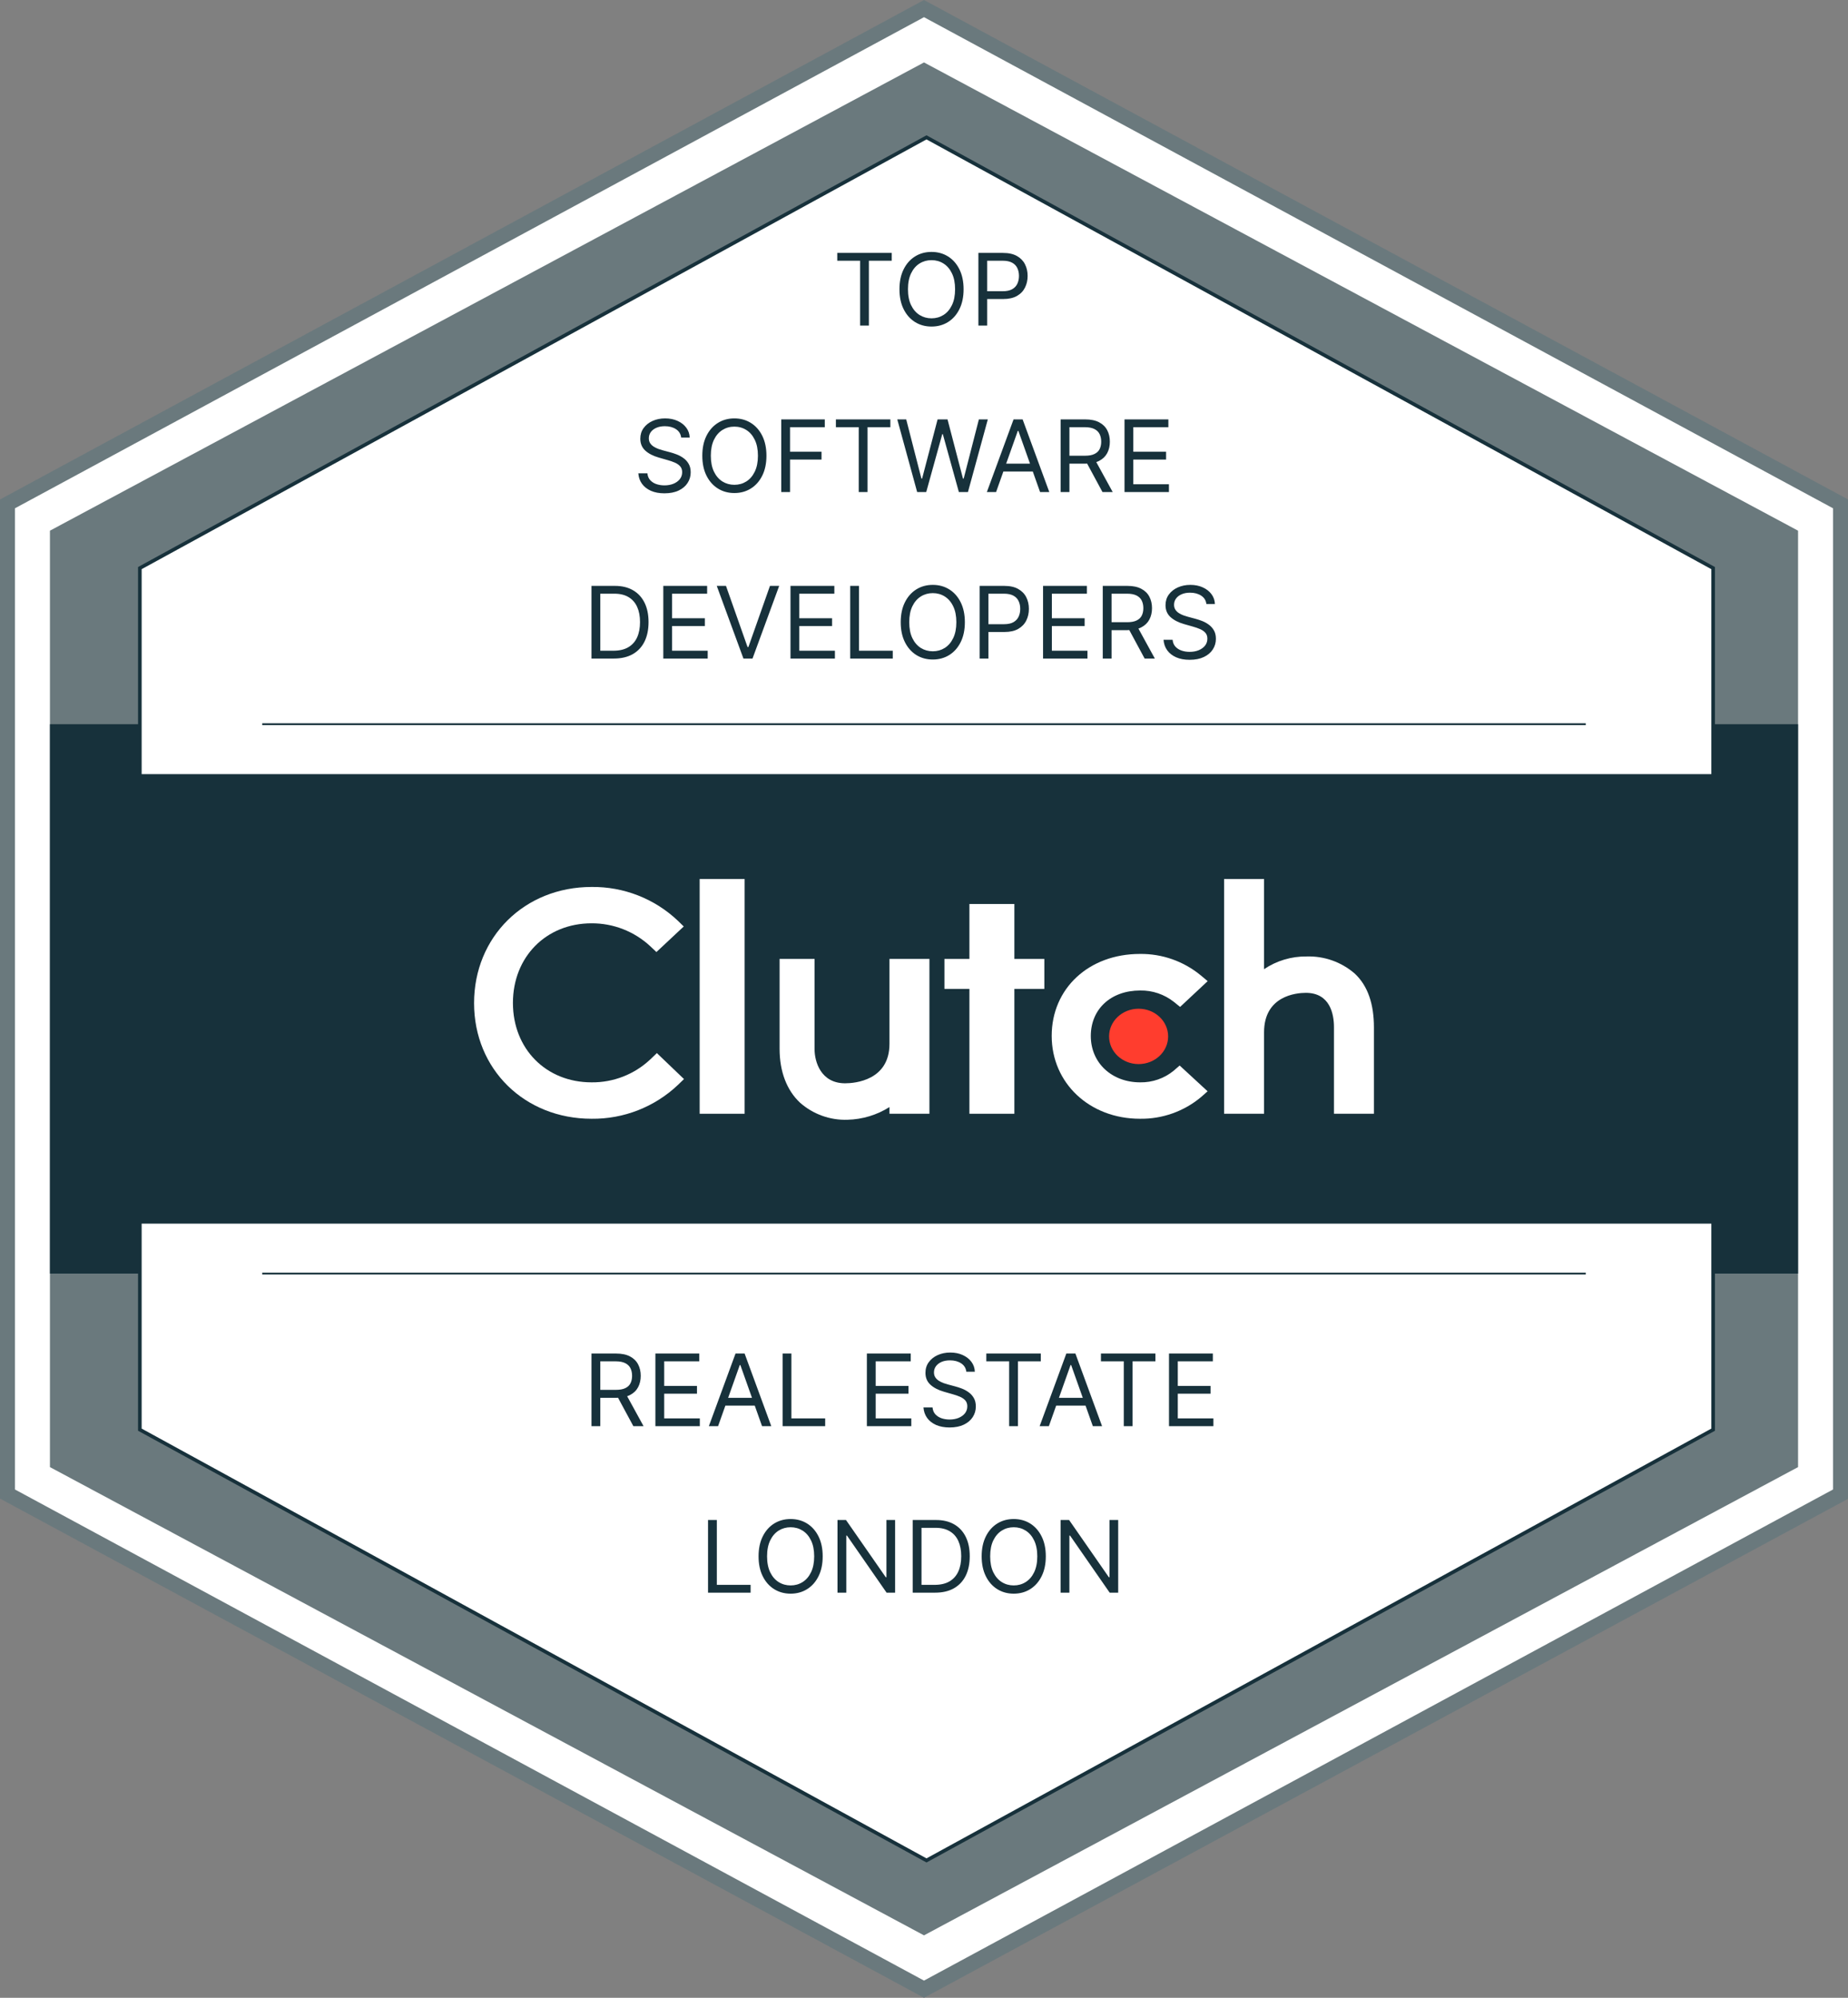 <?xml version="1.0" encoding="UTF-8"?>
<svg xmlns="http://www.w3.org/2000/svg" width="111" height="120" viewBox="0 0 111 120" fill="none">
  <rect x="0" y="0" width="111" height="120" fill="#808080" stroke="none"/>
  <g clip-path="url(#clip0_1594_2933)">
    <path d="M110.7 30.258V89.743L55.65 119.485L0.6 89.743V30.258L55.65 0.516L110.7 30.258Z" fill="white"></path>
    <path d="M55.5 120L55.29 119.886L0 90.014V30L0.237 29.874L55.5 0L55.71 0.114L111 30V90.03L55.5 120ZM0.9 89.469L55.5 118.968L110.1 89.469V30.531L55.5 1.032L0.9 30.531V89.469Z" fill="#6A797D"></path>
    <path d="M108 31.876V88.124L55.5 116.25L3 88.124V31.876L55.5 3.75L108 31.876Z" fill="#6A797D"></path>
    <path d="M108 43.5H3V76.5H108V43.5Z" fill="#17313B"></path>
    <path d="M102.9 34.124V85.875L55.65 111.75L8.4 85.875V34.124L55.65 8.25L102.9 34.124Z" fill="white" stroke="#17313B" stroke-width="0.217" stroke-miterlimit="10"></path>
    <path d="M106.5 46.5H4.5V73.5H106.5V46.5Z" fill="#17313B"></path>
    <path d="M15.75 76.5H95.25" stroke="#17313B" stroke-width="0.109" stroke-miterlimit="10"></path>
    <path d="M15.75 43.5H95.25" stroke="#17313B" stroke-width="0.109" stroke-miterlimit="10"></path>
    <path d="M44.725 52.8H42.025V66.9H44.725V52.8Z" fill="white"></path>
    <path d="M53.426 62.7C53.426 64.896 51.347 65.07 50.765 65.07C49.307 65.07 48.926 63.786 48.926 63.012V57.6H46.826V63C46.826 64.362 47.255 65.487 48.053 66.234C48.838 66.928 49.858 67.296 50.906 67.26C51.8 67.238 52.671 66.975 53.426 66.498V66.9H55.826V57.6H53.426V62.7Z" fill="white"></path>
    <path d="M60.928 54.3H58.228V57.6H56.728V59.4H58.228V66.9H60.928V59.4H62.728V57.6H60.928V54.3Z" fill="white"></path>
    <path d="M70.497 64.314C69.929 64.778 69.217 65.026 68.483 65.013C66.773 65.013 65.519 63.84 65.519 62.229C65.519 60.618 66.719 59.496 68.483 59.496C69.219 59.482 69.936 59.726 70.511 60.182L70.883 60.482L72.539 58.934L72.124 58.587C71.097 57.739 69.8 57.282 68.468 57.3C65.399 57.3 63.17 59.373 63.17 62.22C63.17 65.067 65.453 67.2 68.468 67.2C69.807 67.221 71.109 66.76 72.137 65.901L72.535 65.55L70.856 64.002L70.496 64.314H70.497Z" fill="white"></path>
    <path d="M81.368 58.476C80.568 57.783 79.537 57.418 78.479 57.452C77.57 57.441 76.68 57.707 75.925 58.215V52.8H73.525V66.9H75.925V62.01C75.925 59.815 77.854 59.637 78.436 59.637C79.894 59.637 80.125 60.923 80.125 61.698V66.9H82.525V61.71C82.525 60.348 82.178 59.226 81.368 58.476Z" fill="white"></path>
    <path d="M68.391 63.916C69.37 63.916 70.164 63.172 70.164 62.254C70.164 61.335 69.37 60.591 68.391 60.591C67.411 60.591 66.617 61.335 66.617 62.254C66.617 63.172 67.411 63.916 68.391 63.916Z" fill="#FF3D2E"></path>
    <path d="M39.068 63.627C38.115 64.529 36.847 65.027 35.533 65.013C32.798 65.013 30.809 63.002 30.809 60.242C30.809 57.483 32.798 55.46 35.533 55.46C36.839 55.454 38.099 55.946 39.056 56.835L39.428 57.186L41.069 55.65L40.709 55.299C39.312 53.978 37.456 53.254 35.533 53.277C31.505 53.277 28.475 56.277 28.475 60.255C28.475 64.233 31.517 67.2 35.533 67.2C37.462 67.222 39.325 66.491 40.724 65.164L41.084 64.816L39.455 63.256L39.068 63.628V63.627Z" fill="white"></path>
    <path d="M50.29 15.661V15.192H53.562V15.661H52.19V19.556H51.662V15.661H50.29ZM57.878 17.374C57.878 17.834 57.795 18.232 57.629 18.567C57.463 18.902 57.235 19.161 56.945 19.343C56.655 19.524 56.324 19.615 55.952 19.615C55.58 19.615 55.249 19.524 54.959 19.343C54.669 19.161 54.441 18.902 54.275 18.567C54.109 18.232 54.026 17.834 54.026 17.374C54.026 16.914 54.109 16.516 54.275 16.181C54.441 15.845 54.669 15.587 54.959 15.405C55.249 15.223 55.58 15.132 55.952 15.132C56.324 15.132 56.655 15.223 56.945 15.405C57.235 15.587 57.463 15.845 57.629 16.181C57.795 16.516 57.878 16.914 57.878 17.374ZM57.367 17.374C57.367 16.996 57.304 16.677 57.177 16.417C57.052 16.157 56.883 15.96 56.668 15.827C56.455 15.693 56.216 15.627 55.952 15.627C55.688 15.627 55.449 15.693 55.234 15.827C55.021 15.96 54.851 16.157 54.725 16.417C54.6 16.677 54.537 16.996 54.537 17.374C54.537 17.752 54.6 18.071 54.725 18.331C54.851 18.59 55.021 18.787 55.234 18.921C55.449 19.054 55.688 19.121 55.952 19.121C56.216 19.121 56.455 19.054 56.668 18.921C56.883 18.787 57.052 18.59 57.177 18.331C57.304 18.071 57.367 17.752 57.367 17.374ZM58.767 19.556V15.192H60.241C60.584 15.192 60.863 15.254 61.081 15.377C61.299 15.5 61.461 15.665 61.566 15.874C61.672 16.083 61.724 16.316 61.724 16.573C61.724 16.83 61.672 17.064 61.566 17.274C61.463 17.484 61.302 17.651 61.085 17.776C60.867 17.9 60.589 17.962 60.25 17.962H59.193V17.493H60.233C60.467 17.493 60.655 17.453 60.797 17.372C60.939 17.291 61.042 17.181 61.106 17.044C61.172 16.904 61.204 16.747 61.204 16.573C61.204 16.398 61.172 16.242 61.106 16.104C61.042 15.966 60.939 15.858 60.795 15.78C60.652 15.701 60.461 15.661 60.224 15.661H59.295V19.556H58.767Z" fill="#17313B"></path>
    <path d="M40.915 26.283C40.889 26.067 40.785 25.899 40.604 25.78C40.422 25.66 40.199 25.601 39.935 25.601C39.742 25.601 39.572 25.632 39.428 25.695C39.284 25.757 39.172 25.843 39.091 25.952C39.011 26.062 38.972 26.186 38.972 26.325C38.972 26.442 38.999 26.542 39.055 26.626C39.111 26.708 39.184 26.777 39.272 26.832C39.36 26.886 39.452 26.931 39.549 26.967C39.646 27.001 39.734 27.028 39.815 27.05L40.258 27.169C40.372 27.199 40.499 27.24 40.638 27.293C40.778 27.345 40.913 27.417 41.041 27.508C41.17 27.597 41.276 27.712 41.36 27.853C41.444 27.994 41.486 28.166 41.486 28.371C41.486 28.607 41.424 28.82 41.3 29.01C41.178 29.2 40.999 29.352 40.764 29.464C40.529 29.576 40.244 29.632 39.909 29.632C39.597 29.632 39.326 29.582 39.097 29.481C38.87 29.38 38.691 29.239 38.56 29.059C38.431 28.879 38.358 28.669 38.341 28.43H38.886C38.901 28.595 38.956 28.732 39.053 28.84C39.151 28.946 39.274 29.026 39.423 29.078C39.574 29.129 39.736 29.155 39.909 29.155C40.111 29.155 40.292 29.122 40.452 29.057C40.613 28.99 40.74 28.898 40.834 28.78C40.928 28.66 40.974 28.521 40.974 28.362C40.974 28.217 40.934 28.099 40.853 28.009C40.772 27.918 40.666 27.844 40.533 27.787C40.401 27.73 40.258 27.68 40.105 27.638L39.568 27.484C39.227 27.386 38.957 27.247 38.758 27.065C38.56 26.883 38.46 26.645 38.46 26.351C38.46 26.107 38.526 25.893 38.658 25.712C38.792 25.528 38.971 25.386 39.195 25.285C39.421 25.183 39.673 25.132 39.952 25.132C40.233 25.132 40.483 25.183 40.702 25.283C40.92 25.383 41.094 25.519 41.222 25.692C41.351 25.866 41.419 26.062 41.426 26.283H40.915ZM46.036 27.374C46.036 27.834 45.953 28.232 45.787 28.567C45.621 28.902 45.393 29.16 45.103 29.342C44.813 29.524 44.482 29.615 44.11 29.615C43.738 29.615 43.407 29.524 43.117 29.342C42.828 29.16 42.6 28.902 42.433 28.567C42.267 28.232 42.184 27.834 42.184 27.374C42.184 26.913 42.267 26.516 42.433 26.18C42.6 25.845 42.828 25.587 43.117 25.405C43.407 25.223 43.738 25.132 44.11 25.132C44.482 25.132 44.813 25.223 45.103 25.405C45.393 25.587 45.621 25.845 45.787 26.18C45.953 26.516 46.036 26.913 46.036 27.374ZM45.525 27.374C45.525 26.996 45.462 26.677 45.335 26.417C45.21 26.157 45.041 25.96 44.826 25.827C44.613 25.693 44.374 25.626 44.11 25.626C43.846 25.626 43.607 25.693 43.392 25.827C43.179 25.96 43.009 26.157 42.883 26.417C42.758 26.677 42.696 26.996 42.696 27.374C42.696 27.751 42.758 28.07 42.883 28.33C43.009 28.59 43.179 28.787 43.392 28.921C43.607 29.054 43.846 29.121 44.11 29.121C44.374 29.121 44.613 29.054 44.826 28.921C45.041 28.787 45.21 28.59 45.335 28.33C45.462 28.07 45.525 27.751 45.525 27.374ZM46.925 29.555V25.192H49.541V25.66H47.453V27.135H49.345V27.604H47.453V29.555H46.925ZM50.208 25.66V25.192H53.48V25.66H52.108V29.555H51.58V25.66H50.208ZM55.089 29.555L53.895 25.192H54.432L55.344 28.746H55.387L56.316 25.192H56.913L57.841 28.746H57.884L58.796 25.192H59.333L58.14 29.555H57.594L56.631 26.078H56.597L55.634 29.555H55.089ZM59.83 29.555H59.276L60.879 25.192H61.424L63.026 29.555H62.472L61.169 25.882H61.134L59.83 29.555ZM60.035 27.851H62.268V28.32H60.035V27.851ZM63.706 29.555V25.192H65.181C65.522 25.192 65.801 25.25 66.02 25.366C66.239 25.482 66.401 25.64 66.506 25.842C66.611 26.043 66.663 26.273 66.663 26.53C66.663 26.787 66.611 27.015 66.506 27.214C66.401 27.413 66.24 27.569 66.022 27.683C65.805 27.795 65.527 27.851 65.189 27.851H63.996V27.374H65.172C65.405 27.374 65.593 27.34 65.735 27.271C65.878 27.203 65.982 27.107 66.046 26.982C66.111 26.855 66.144 26.705 66.144 26.53C66.144 26.355 66.111 26.202 66.046 26.072C65.98 25.941 65.876 25.84 65.732 25.769C65.589 25.697 65.399 25.66 65.163 25.66H64.235V29.555H63.706ZM65.76 27.595L66.834 29.555H66.22L65.163 27.595H65.76ZM67.544 29.555V25.192H70.178V25.66H68.072V27.135H70.041V27.604H68.072V29.087H70.212V29.555H67.544Z" fill="#17313B"></path>
    <path d="M36.875 39.556H35.528V35.192H36.935C37.358 35.192 37.72 35.279 38.021 35.454C38.322 35.627 38.553 35.877 38.714 36.202C38.874 36.526 38.955 36.914 38.955 37.365C38.955 37.82 38.874 38.211 38.712 38.539C38.55 38.866 38.314 39.117 38.004 39.294C37.695 39.468 37.318 39.556 36.875 39.556ZM36.057 39.087H36.841C37.202 39.087 37.501 39.017 37.738 38.878C37.975 38.739 38.152 38.541 38.269 38.284C38.385 38.026 38.443 37.72 38.443 37.365C38.443 37.013 38.386 36.71 38.271 36.456C38.156 36.2 37.984 36.004 37.755 35.867C37.526 35.73 37.242 35.661 36.901 35.661H36.057V39.087ZM39.841 39.556V35.192H42.474V35.661H40.369V37.135H42.338V37.604H40.369V39.087H42.508V39.556H39.841ZM43.606 35.192L44.901 38.865H44.952L46.248 35.192H46.802L45.2 39.556H44.654L43.052 35.192H43.606ZM47.481 39.556V35.192H50.115V35.661H48.01V37.135H49.979V37.604H48.01V39.087H50.149V39.556H47.481ZM51.068 39.556V35.192H51.596V39.087H53.624V39.556H51.068ZM57.954 37.374C57.954 37.834 57.871 38.232 57.705 38.567C57.539 38.902 57.311 39.161 57.021 39.343C56.731 39.524 56.4 39.615 56.028 39.615C55.656 39.615 55.325 39.524 55.035 39.343C54.746 39.161 54.518 38.902 54.351 38.567C54.185 38.232 54.102 37.834 54.102 37.374C54.102 36.914 54.185 36.516 54.351 36.181C54.518 35.845 54.746 35.587 55.035 35.405C55.325 35.223 55.656 35.132 56.028 35.132C56.4 35.132 56.731 35.223 57.021 35.405C57.311 35.587 57.539 35.845 57.705 36.181C57.871 36.516 57.954 36.914 57.954 37.374ZM57.443 37.374C57.443 36.996 57.38 36.677 57.253 36.417C57.128 36.157 56.959 35.961 56.744 35.827C56.531 35.693 56.292 35.627 56.028 35.627C55.764 35.627 55.525 35.693 55.31 35.827C55.097 35.961 54.927 36.157 54.801 36.417C54.676 36.677 54.614 36.996 54.614 37.374C54.614 37.752 54.676 38.071 54.801 38.331C54.927 38.59 55.097 38.787 55.31 38.921C55.525 39.054 55.764 39.121 56.028 39.121C56.292 39.121 56.531 39.054 56.744 38.921C56.959 38.787 57.128 38.59 57.253 38.331C57.38 38.071 57.443 37.752 57.443 37.374ZM58.843 39.556V35.192H60.317C60.66 35.192 60.94 35.254 61.157 35.377C61.376 35.5 61.538 35.665 61.643 35.874C61.748 36.083 61.8 36.316 61.8 36.573C61.8 36.83 61.748 37.063 61.643 37.274C61.539 37.484 61.378 37.651 61.161 37.776C60.944 37.9 60.665 37.962 60.326 37.962H59.269V37.493H60.309C60.543 37.493 60.731 37.453 60.873 37.372C61.015 37.291 61.118 37.181 61.182 37.044C61.248 36.904 61.28 36.747 61.28 36.573C61.28 36.398 61.248 36.242 61.182 36.104C61.118 35.966 61.015 35.858 60.871 35.78C60.728 35.701 60.538 35.661 60.3 35.661H59.371V39.556H58.843ZM62.651 39.556V35.192H65.285V35.661H63.18V37.135H65.149V37.604H63.18V39.087H65.319V39.556H62.651ZM66.237 39.556V35.192H67.712C68.053 35.192 68.333 35.25 68.551 35.367C68.77 35.482 68.932 35.64 69.037 35.842C69.142 36.044 69.195 36.273 69.195 36.53C69.195 36.787 69.142 37.015 69.037 37.214C68.932 37.413 68.771 37.569 68.553 37.683C68.336 37.795 68.058 37.851 67.72 37.851H66.527V37.374H67.703C67.936 37.374 68.124 37.34 68.266 37.272C68.409 37.203 68.513 37.107 68.577 36.982C68.642 36.855 68.675 36.705 68.675 36.53C68.675 36.355 68.642 36.203 68.577 36.072C68.511 35.941 68.407 35.84 68.264 35.769C68.12 35.697 67.931 35.661 67.695 35.661H66.766V39.556H66.237ZM68.291 37.595L69.365 39.556H68.752L67.695 37.595H68.291ZM72.462 36.283C72.436 36.067 72.332 35.899 72.151 35.78C71.969 35.661 71.746 35.601 71.481 35.601C71.288 35.601 71.119 35.632 70.974 35.695C70.831 35.757 70.719 35.843 70.638 35.953C70.558 36.062 70.519 36.186 70.519 36.326C70.519 36.442 70.546 36.542 70.602 36.626C70.658 36.708 70.731 36.777 70.819 36.833C70.907 36.887 70.999 36.931 71.096 36.967C71.192 37.001 71.281 37.029 71.362 37.05L71.805 37.169C71.919 37.199 72.046 37.24 72.185 37.293C72.325 37.345 72.46 37.417 72.587 37.508C72.717 37.598 72.823 37.713 72.907 37.853C72.991 37.994 73.033 38.166 73.033 38.371C73.033 38.607 72.971 38.82 72.847 39.01C72.725 39.201 72.546 39.352 72.31 39.464C72.076 39.576 71.791 39.632 71.456 39.632C71.144 39.632 70.873 39.582 70.644 39.481C70.417 39.38 70.238 39.24 70.107 39.059C69.978 38.879 69.905 38.669 69.888 38.431H70.433C70.447 38.595 70.503 38.732 70.599 38.84C70.697 38.946 70.821 39.026 70.97 39.078C71.121 39.13 71.283 39.155 71.456 39.155C71.658 39.155 71.839 39.122 71.999 39.057C72.16 38.99 72.287 38.898 72.381 38.78C72.474 38.661 72.521 38.522 72.521 38.362C72.521 38.218 72.481 38.1 72.4 38.009C72.319 37.918 72.212 37.844 72.08 37.787C71.948 37.73 71.805 37.681 71.652 37.638L71.115 37.485C70.774 37.387 70.504 37.247 70.305 37.065C70.106 36.883 70.007 36.645 70.007 36.351C70.007 36.107 70.073 35.894 70.205 35.712C70.339 35.529 70.518 35.387 70.742 35.286C70.968 35.184 71.22 35.132 71.499 35.132C71.78 35.132 72.03 35.183 72.249 35.284C72.467 35.383 72.641 35.519 72.769 35.693C72.898 35.866 72.966 36.063 72.973 36.283H72.462Z" fill="#17313B"></path>
    <path d="M35.528 85.666V81.303H37.003C37.344 81.303 37.624 81.361 37.842 81.477C38.061 81.592 38.223 81.751 38.328 81.953C38.433 82.154 38.486 82.384 38.486 82.641C38.486 82.898 38.433 83.126 38.328 83.325C38.223 83.523 38.062 83.68 37.844 83.793C37.627 83.906 37.349 83.962 37.011 83.962H35.818V83.484H36.994C37.227 83.484 37.415 83.45 37.557 83.382C37.7 83.314 37.804 83.217 37.868 83.092C37.933 82.966 37.966 82.815 37.966 82.641C37.966 82.466 37.933 82.313 37.868 82.183C37.803 82.052 37.698 81.951 37.555 81.88C37.411 81.808 37.222 81.771 36.986 81.771H36.057V85.666H35.528ZM37.582 83.706L38.656 85.666H38.043L36.986 83.706H37.582ZM39.366 85.666V81.303H42V81.771H39.895V83.246H41.864V83.715H39.895V85.198H42.034V85.666H39.366ZM43.131 85.666H42.577L44.179 81.303H44.725L46.327 85.666H45.773L44.469 81.993H44.435L43.131 85.666ZM43.336 83.962H45.569V84.43H43.336V83.962ZM47.007 85.666V81.303H47.535V85.198H49.564V85.666H47.007ZM52.069 85.666V81.303H54.703V81.771H52.598V83.246H54.567V83.715H52.598V85.198H54.737V85.666H52.069ZM58.042 82.394C58.016 82.178 57.913 82.01 57.731 81.891C57.549 81.771 57.326 81.712 57.062 81.712C56.868 81.712 56.699 81.743 56.554 81.805C56.411 81.868 56.299 81.954 56.218 82.063C56.138 82.173 56.099 82.297 56.099 82.436C56.099 82.553 56.126 82.653 56.182 82.737C56.239 82.819 56.311 82.888 56.399 82.943C56.487 82.997 56.579 83.042 56.676 83.078C56.773 83.112 56.861 83.139 56.942 83.161L57.386 83.28C57.499 83.31 57.626 83.351 57.765 83.403C57.905 83.456 58.04 83.528 58.167 83.619C58.297 83.708 58.403 83.823 58.487 83.964C58.571 84.105 58.613 84.277 58.613 84.482C58.613 84.717 58.551 84.93 58.427 85.121C58.305 85.311 58.126 85.462 57.89 85.575C57.656 85.687 57.371 85.743 57.036 85.743C56.724 85.743 56.453 85.692 56.224 85.592C55.997 85.491 55.818 85.35 55.687 85.17C55.558 84.989 55.485 84.78 55.468 84.541H56.013C56.028 84.706 56.083 84.842 56.179 84.95C56.278 85.057 56.401 85.136 56.55 85.189C56.701 85.24 56.863 85.266 57.036 85.266C57.238 85.266 57.419 85.233 57.579 85.168C57.74 85.101 57.867 85.009 57.961 84.891C58.054 84.771 58.101 84.632 58.101 84.473C58.101 84.328 58.061 84.21 57.98 84.119C57.899 84.028 57.792 83.955 57.66 83.898C57.528 83.841 57.386 83.791 57.232 83.749L56.695 83.595C56.354 83.497 56.084 83.357 55.886 83.175C55.687 82.994 55.587 82.756 55.587 82.462C55.587 82.217 55.653 82.004 55.785 81.823C55.919 81.639 56.098 81.497 56.322 81.396C56.548 81.294 56.8 81.243 57.079 81.243C57.36 81.243 57.61 81.293 57.829 81.394C58.047 81.494 58.221 81.63 58.349 81.803C58.478 81.977 58.546 82.173 58.553 82.394H58.042ZM59.243 81.771V81.303H62.516V81.771H61.144V85.666H60.615V81.771H59.243ZM63 85.666H62.446L64.049 81.303H64.594L66.196 85.666H65.642L64.338 81.993H64.304L63 85.666ZM63.205 83.962H65.438V84.43H63.205V83.962ZM66.128 81.771V81.303H69.4V81.771H68.028V85.666H67.5V81.771H66.128ZM70.216 85.666V81.303H72.849V81.771H70.744V83.246H72.713V83.715H70.744V85.198H72.883V85.666H70.216Z" fill="#17313B"></path>
    <path d="M42.528 95.666V91.302H43.057V95.197H45.085V95.666H42.528ZM49.415 93.484C49.415 93.944 49.332 94.342 49.166 94.677C49 95.013 48.772 95.271 48.482 95.453C48.192 95.635 47.861 95.726 47.489 95.726C47.117 95.726 46.786 95.635 46.496 95.453C46.206 95.271 45.978 95.013 45.812 94.677C45.646 94.342 45.563 93.944 45.563 93.484C45.563 93.024 45.646 92.626 45.812 92.291C45.978 91.956 46.206 91.697 46.496 91.515C46.786 91.334 47.117 91.243 47.489 91.243C47.861 91.243 48.192 91.334 48.482 91.515C48.772 91.697 49 91.956 49.166 92.291C49.332 92.626 49.415 93.024 49.415 93.484ZM48.904 93.484C48.904 93.106 48.841 92.787 48.714 92.528C48.589 92.268 48.42 92.071 48.205 91.937C47.992 91.804 47.753 91.737 47.489 91.737C47.225 91.737 46.986 91.804 46.771 91.937C46.558 92.071 46.388 92.268 46.262 92.528C46.137 92.787 46.074 93.106 46.074 93.484C46.074 93.862 46.137 94.181 46.262 94.441C46.388 94.701 46.558 94.897 46.771 95.031C46.986 95.165 47.225 95.231 47.489 95.231C47.753 95.231 47.992 95.165 48.205 95.031C48.42 94.897 48.589 94.701 48.714 94.441C48.841 94.181 48.904 93.862 48.904 93.484ZM53.764 91.302V95.666H53.253L50.875 92.24H50.832V95.666H50.304V91.302H50.815L53.202 94.737H53.244V91.302H53.764ZM56.168 95.666H54.821V91.302H56.228C56.651 91.302 57.013 91.39 57.314 91.564C57.615 91.738 57.846 91.987 58.007 92.312C58.167 92.636 58.248 93.024 58.248 93.476C58.248 93.93 58.166 94.322 58.005 94.65C57.843 94.976 57.607 95.228 57.297 95.404C56.988 95.579 56.611 95.666 56.168 95.666ZM55.35 95.197H56.134C56.495 95.197 56.794 95.128 57.031 94.989C57.268 94.849 57.445 94.651 57.561 94.394C57.678 94.137 57.736 93.831 57.736 93.476C57.736 93.123 57.679 92.82 57.564 92.566C57.449 92.31 57.277 92.114 57.048 91.978C56.819 91.84 56.534 91.771 56.194 91.771H55.35V95.197ZM62.816 93.484C62.816 93.944 62.733 94.342 62.566 94.677C62.4 95.013 62.172 95.271 61.883 95.453C61.593 95.635 61.262 95.726 60.89 95.726C60.517 95.726 60.186 95.635 59.897 95.453C59.607 95.271 59.379 95.013 59.213 94.677C59.047 94.342 58.963 93.944 58.963 93.484C58.963 93.024 59.047 92.626 59.213 92.291C59.379 91.956 59.607 91.697 59.897 91.515C60.186 91.334 60.517 91.243 60.89 91.243C61.262 91.243 61.593 91.334 61.883 91.515C62.172 91.697 62.4 91.956 62.566 92.291C62.733 92.626 62.816 93.024 62.816 93.484ZM62.304 93.484C62.304 93.106 62.241 92.787 62.115 92.528C61.99 92.268 61.82 92.071 61.605 91.937C61.392 91.804 61.154 91.737 60.89 91.737C60.625 91.737 60.386 91.804 60.172 91.937C59.959 92.071 59.789 92.268 59.662 92.528C59.537 92.787 59.475 93.106 59.475 93.484C59.475 93.862 59.537 94.181 59.662 94.441C59.789 94.701 59.959 94.897 60.172 95.031C60.386 95.165 60.625 95.231 60.89 95.231C61.154 95.231 61.392 95.165 61.605 95.031C61.82 94.897 61.99 94.701 62.115 94.441C62.241 94.181 62.304 93.862 62.304 93.484ZM67.164 91.302V95.666H66.653L64.275 92.24H64.233V95.666H63.704V91.302H64.216L66.602 94.737H66.644V91.302H67.164Z" fill="#17313B"></path>
  </g>
  <defs>
    <clipPath id="clip0_1594_2933">
      <rect width="111" height="120" fill="white"></rect>
    </clipPath>
  </defs>
</svg>
